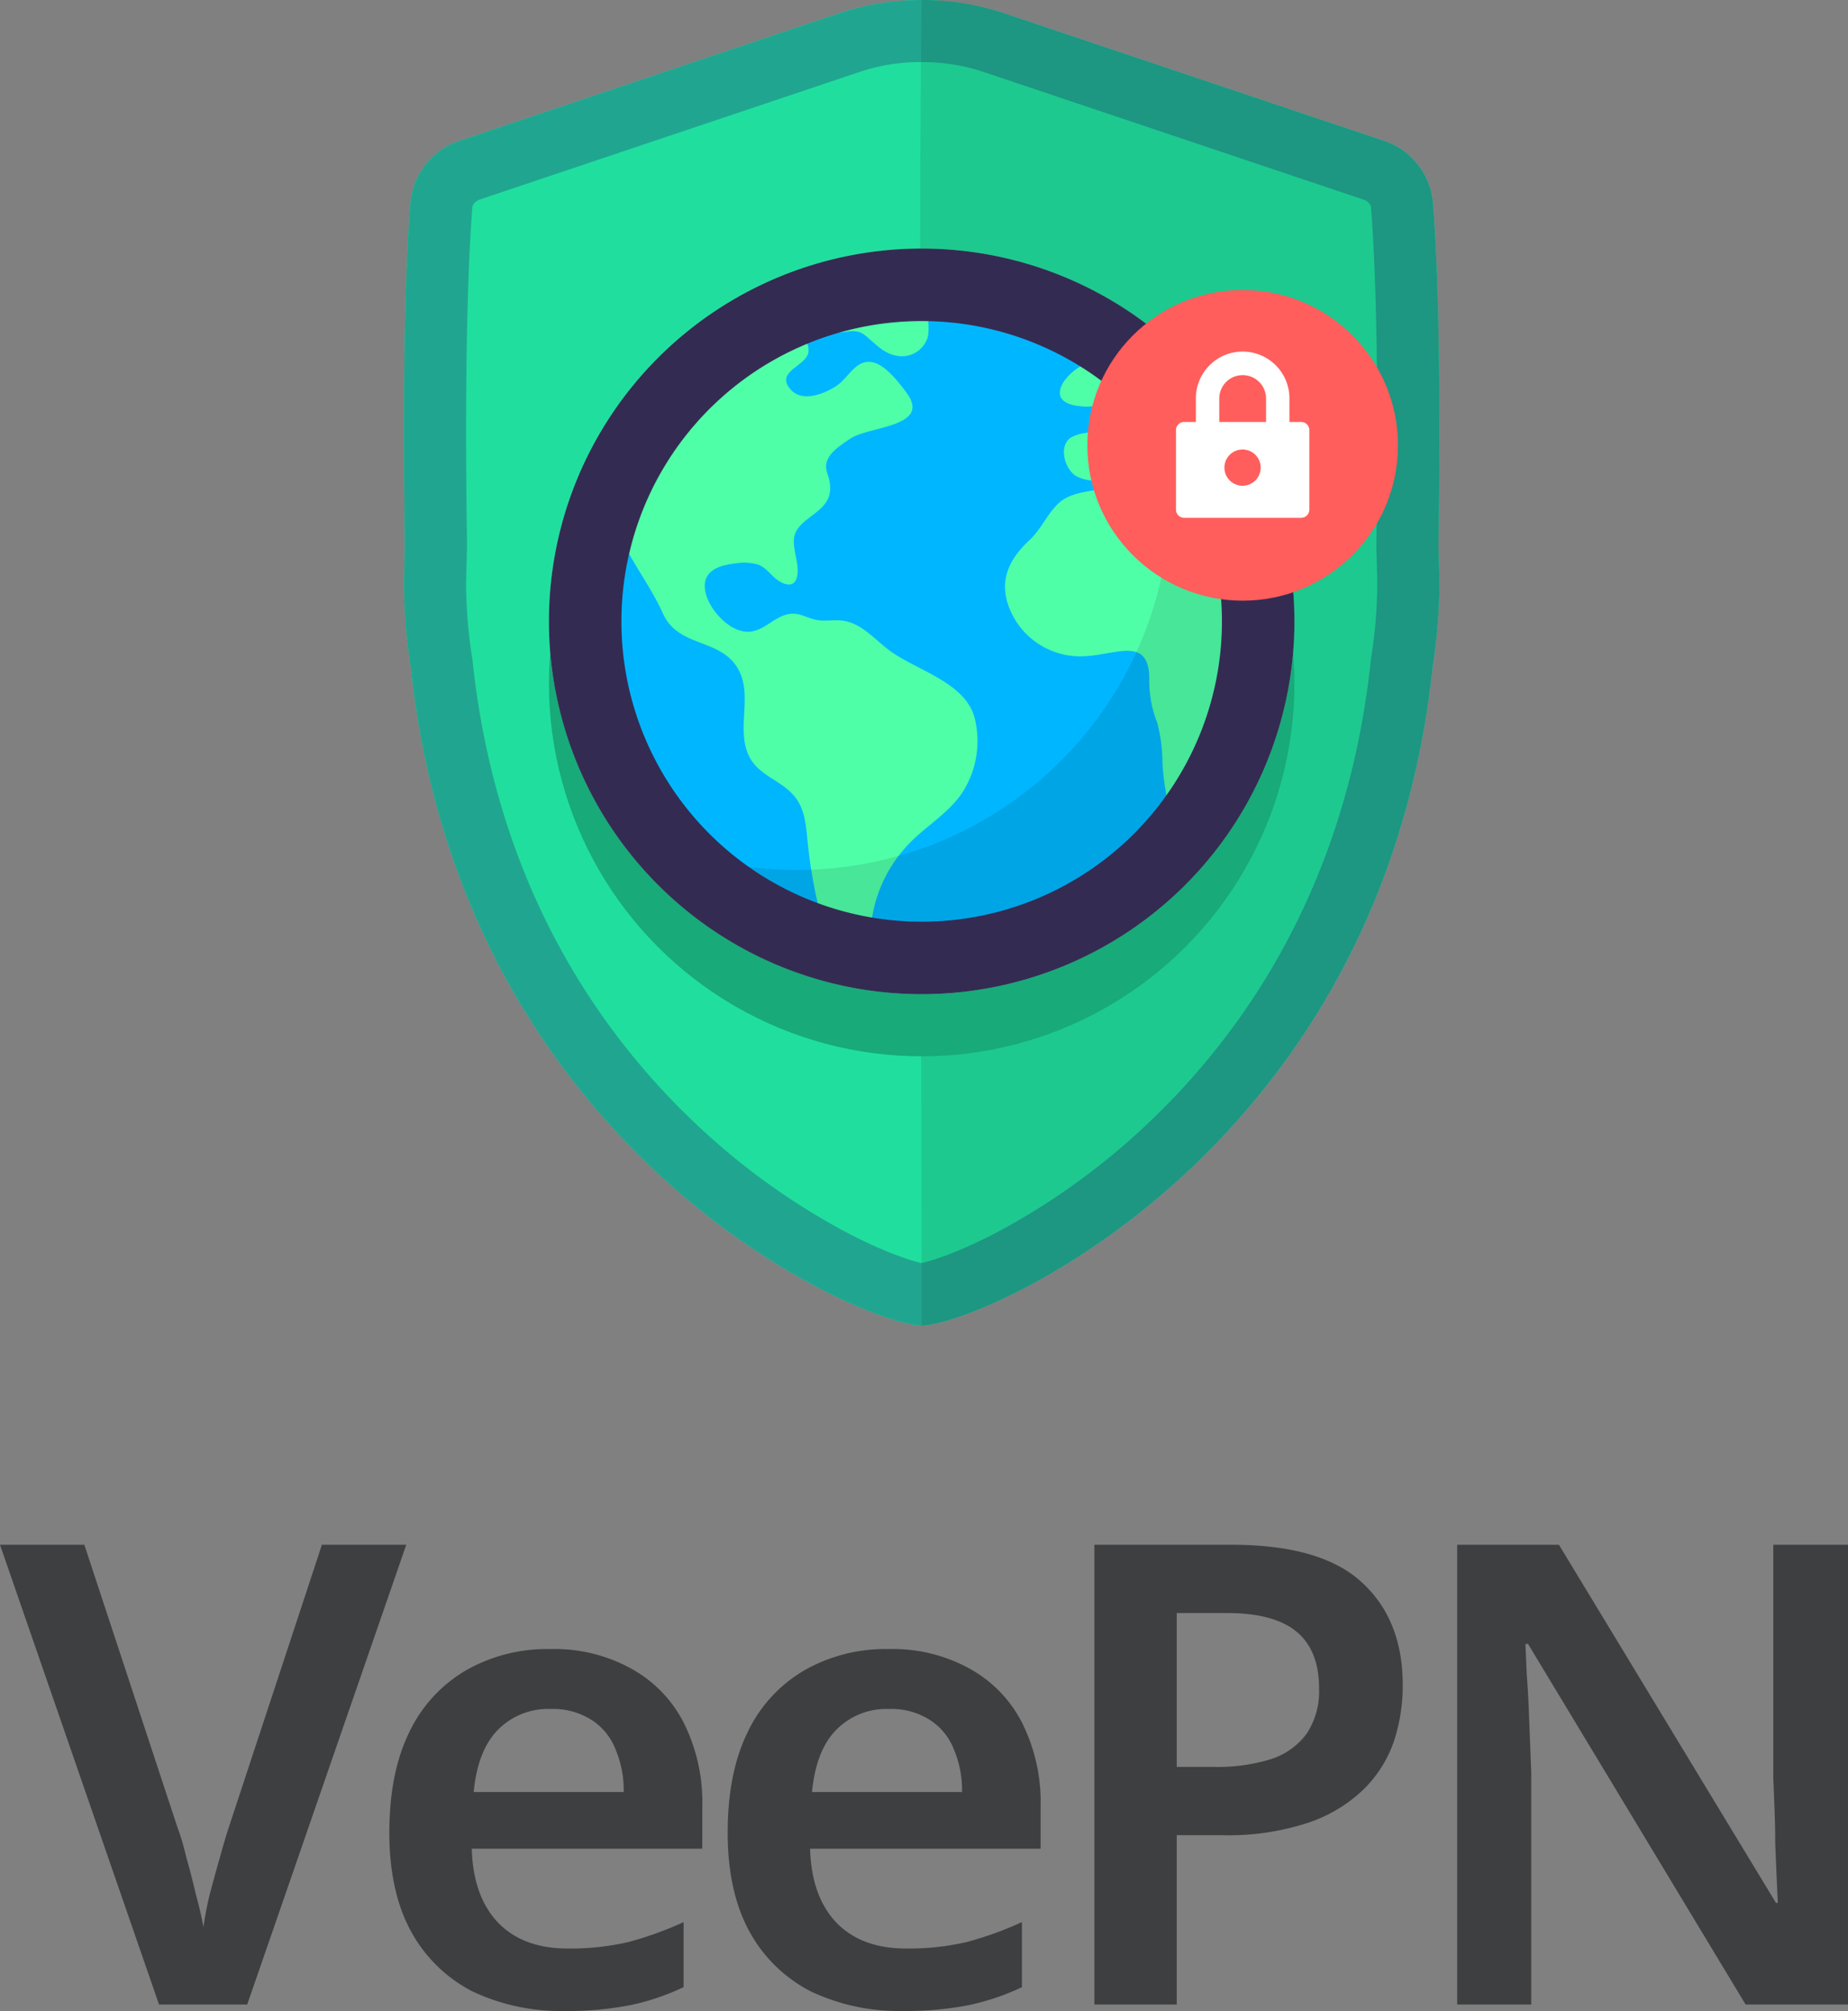 <svg xmlns="http://www.w3.org/2000/svg" width="306.503" height="333.473" viewBox="0 0 306.503 333.473">
  <rect x="0" y="0" width="306.503" height="333.473" fill="#808080" stroke="none"/>
  <g id="Group_1460" data-name="Group 1460" transform="translate(11615 1131.981)">
    <g id="Group_1459" data-name="Group 1459" transform="translate(1)">
      <path id="Path_2842" data-name="Path 2842" d="M85.866,219.815H85.74a4.081,4.081,0,0,1-.677-.065C72.646,218.216,9.5,189.183,1.137,110.674A92.342,92.342,0,0,1,0,96.343l.151-5.926C-.319,59.054.4,42.2,1.065,33.648A11.947,11.947,0,0,1,9.442,23.276l62.819-21.1a43.624,43.624,0,0,1,27.209,0l62.819,21.1a11.947,11.947,0,0,1,8.376,10.371c.667,8.548,1.384,25.406.914,56.77l.151,5.926a92.342,92.342,0,0,1-1.137,14.331c-8.367,78.509-71.51,107.542-83.926,109.078a4.081,4.081,0,0,1-.677.065Z" transform="translate(-11549 -1131.981)" fill="#20df9e"/>
      <path id="Path_2843" data-name="Path 2843" d="M85.866,209.445c1.76-.369,6.45-1.868,13.123-5.432A114.647,114.647,0,0,0,123.1,186.566c16.861-15.834,33.368-40.534,37.253-76.984.018-.169.041-.338.067-.506a82.033,82.033,0,0,0,1.012-12.605l-.148-5.791q-.005-.208,0-.416c.467-31.185-.251-47.7-.884-55.815a1.184,1.184,0,0,0-.28-.7,2.4,2.4,0,0,0-1.105-.7l-62.819-21.1A31.5,31.5,0,0,0,85.938,10.3h-.144a31.5,31.5,0,0,0-10.252,1.64l-62.82,21.1a2.4,2.4,0,0,0-1.1.7,1.184,1.184,0,0,0-.279.7c-.633,8.116-1.352,24.629-.884,55.814q0,.209,0,.417L10.3,96.471a82.081,82.081,0,0,0,1.012,12.606c.026.168.049.337.067.506,3.885,36.45,20.391,61.151,37.252,76.984a114.663,114.663,0,0,0,24.108,17.446C79.416,207.577,84.106,209.076,85.866,209.445ZM0,96.343l.151-5.926C-.319,59.054.4,42.2,1.065,33.648A11.947,11.947,0,0,1,9.442,23.276l62.819-21.1a43.624,43.624,0,0,1,27.209,0l62.819,21.1a11.947,11.947,0,0,1,8.376,10.371c.667,8.548,1.384,25.406.914,56.77l.151,5.926a92.342,92.342,0,0,1-1.137,14.331c-8.367,78.509-71.51,107.542-83.926,109.078a4.081,4.081,0,0,1-.677.065H85.74a4.081,4.081,0,0,1-.677-.065C72.646,218.216,9.5,189.183,1.137,110.674A92.342,92.342,0,0,1,0,96.343Z" transform="translate(-11549 -1131.981)" fill="#20a690" fill-rule="evenodd"/>
      <path id="Path_2844" data-name="Path 2844" d="M12.748,219.815C12.748,178.6,12.1,44.7,12.748,0a41.8,41.8,0,0,1,13.6,2.176l62.819,21.1a11.947,11.947,0,0,1,8.376,10.371c.667,8.548,1.384,25.406.914,56.77l.151,5.926a92.342,92.342,0,0,1-1.136,14.331c-8.367,78.509-71.51,107.542-83.926,109.078a4.081,4.081,0,0,1-.677.065Z" transform="translate(-11475.882 -1131.981)" opacity="0.1"/>
      <ellipse id="Ellipse_286" data-name="Ellipse 286" cx="61.823" cy="61.823" rx="61.823" ry="61.823" transform="translate(-11524.957 -1080.462)" fill="#18aa79"/>
      <ellipse id="Ellipse_287" data-name="Ellipse 287" cx="61.823" cy="61.823" rx="61.823" ry="61.823" transform="translate(-11524.957 -1090.766)" fill="#4fffa8"/>
      <path id="Path_2845" data-name="Path 2845" d="M5,59.007A51.142,51.142,0,0,1,6.809,45.5c1.982,4.241,4.861,7.9,6.818,12.255,2.53,5.593,9.324,4.042,12.325,8.942,2.663,4.351-.181,9.853,1.812,14.4,1.447,3.3,4.861,4.026,7.215,6.441,2.406,2.437,2.355,5.776,2.722,8.954a81.463,81.463,0,0,0,2.012,11.076.125.125,0,0,0,.021.084A51.667,51.667,0,0,1,5,59.007Zm51.848,51.532a52.483,52.483,0,0,1-8.642-.719c.03-.727.043-1.406.116-1.879a22.969,22.969,0,0,1,5.706-11.635c2.865-3.151,6.792-5.282,9.211-8.857a15.818,15.818,0,0,0,2.1-12.263c-1.439-6.023-9.673-8.033-14.112-11.3-2.552-1.879-4.823-4.783-8.174-5.019-1.545-.107-2.838.223-4.37-.169-1.4-.362-2.506-1.114-4-.918-2.795.365-4.558,3.334-7.561,2.93-2.849-.378-5.784-3.693-6.432-6.39-.832-3.468,1.928-4.593,4.885-4.9a8.418,8.418,0,0,1,3.8.183c1.561.574,2.3,2.093,3.7,2.861,2.627,1.433,3.159-.857,2.757-3.175-.6-3.473-1.3-4.887,1.812-7.279,2.16-1.648,4.007-2.839,3.662-5.8-.205-1.739-1.164-2.526-.27-4.257.678-1.318,2.538-2.507,3.751-3.293C47.923,26.631,58.2,26.781,54,21.1c-1.234-1.667-3.51-4.646-5.671-5.054-2.7-.507-3.9,2.488-5.782,3.809-1.944,1.366-5.73,2.917-7.677.805-2.619-2.842,1.736-3.774,2.7-5.76.446-.926,0-2.212-.751-3.422q1.461-.612,2.971-1.135a4.227,4.227,0,0,0,2.16.805c1.807.118,3.51-.853,5.087.37,1.75,1.342,3.011,3.038,5.333,3.457a4.475,4.475,0,0,0,5.182-3.183A9.542,9.542,0,0,0,57.231,7.5a51.755,51.755,0,0,1,28.354,8.645,2.5,2.5,0,0,0-1.982.188c-1.64.757-3.961,2.684-4.154,4.595-.218,2.169,3,2.475,4.529,2.475,2.3,0,4.62-1.02,3.88-3.656A7.3,7.3,0,0,0,86.4,16.7a52.022,52.022,0,0,1,4.861,3.8c-.024.024-.048.046-.073.072-1.555,1.61-3.362,2.885-4.426,4.845A4.259,4.259,0,0,1,83.641,27.8a6.037,6.037,0,0,0-2.5.826c-1.955,1.53-.842,5.207,1.01,6.31a6.378,6.378,0,0,0,7.58-1.251c1.38-1.557,2.193-4.259,4.675-4.256a4.168,4.168,0,0,1,2.921,1.184c1.026,1.057.824,2.045,1.043,3.365.386,2.346,2.468,1.074,3.735-.11A51.377,51.377,0,0,1,104.6,38.9c-1.393,1.994-2.5,4.168-5.852,1.844-2.007-1.393-3.24-3.414-5.76-4.042-2.2-.537-4.455.021-6.63.394-2.471.427-5.4.615-7.275,2.475-1.812,1.793-2.771,4.192-4.7,5.993-3.729,3.49-5.3,7.3-2.89,12.231a12.648,12.648,0,0,0,12.422,6.978c5.15-.341,10.5-3.31,10.351,4.128a18.725,18.725,0,0,0,1.313,6.9,26.637,26.637,0,0,1,.875,6.766,42.159,42.159,0,0,0,1.28,8.071,51.893,51.893,0,0,1-40.892,19.9Z" transform="translate(-11519.653 -1087.962)" fill="#00b7ff"/>
      <path id="Path_2846" data-name="Path 2846" d="M37,101.325A61.837,61.837,0,0,0,89.8,7.314,61.83,61.83,0,1,1,4.814,92.3,61.539,61.539,0,0,0,37,101.325Z" transform="translate(-11520.743 -1089.051)" opacity="0.1"/>
      <path id="Path_2847" data-name="Path 2847" d="M65.323,117.626a49.8,49.8,0,1,0-49.8-49.8A49.8,49.8,0,0,0,65.323,117.626Zm0,12.021A61.823,61.823,0,1,0,3.5,67.823,61.823,61.823,0,0,0,65.323,129.647Z" transform="translate(-11528.457 -1096.766)" fill="#342b53" fill-rule="evenodd"/>
      <g id="Group_1457" data-name="Group 1457" transform="translate(-11435.657 -1083.896)">
        <ellipse id="Ellipse_288" data-name="Ellipse 288" cx="25.76" cy="25.76" rx="25.76" ry="25.76" fill="#ff5e5c"/>
        <path id="Path_2848" data-name="Path 2848" d="M37.46,20.082H39.4a1.359,1.359,0,0,1,1.361,1.361V34.616A1.359,1.359,0,0,1,39.4,35.977H20a1.359,1.359,0,0,1-1.361-1.361V21.442A1.359,1.359,0,0,1,20,20.082h1.94V16.26a7.76,7.76,0,1,1,15.519,0Zm-11.639,0H33.58V16.26a3.88,3.88,0,1,0-7.759,0ZM29.682,30.66a3.005,3.005,0,1,0-3.005-3.005A3.006,3.006,0,0,0,29.682,30.66Z" transform="translate(-3.94 1.804)" fill="#fff" fill-rule="evenodd"/>
      </g>
    </g>
    <g id="Group_1458" data-name="Group 1458" transform="translate(-294.497 142.979)">
      <path id="Path_2849" data-name="Path 2849" d="M104.38,10.148,78,86.391H63.375L37,10.148H50.988L66.365,56.812a40.461,40.461,0,0,1,1.495,5.019q.854,2.99,1.6,6.193.854,3.1,1.281,5.553a53.393,53.393,0,0,1,1.068-5.553q.854-3.2,1.708-6.193.854-3.1,1.495-5.019L90.391,10.148Z" transform="translate(-11357.503 -1028.947)" fill="#3e3f41"/>
      <path id="Path_2850" data-name="Path 2850" d="M74.581,13.064a26.281,26.281,0,0,1,13.348,3.2,21.292,21.292,0,0,1,8.756,8.97,29.465,29.465,0,0,1,3.1,14.1v6.834H61.554q.214,7.9,4.378,12.28,4.165,4.271,11.533,4.271A42.557,42.557,0,0,0,87.5,61.65a57.349,57.349,0,0,0,9.183-3.31V69.125a39.4,39.4,0,0,1-8.863,2.99,54.447,54.447,0,0,1-11,.961,34.14,34.14,0,0,1-15.056-3.2,24.171,24.171,0,0,1-10.251-9.931q-3.631-6.62-3.631-16.444,0-9.931,3.31-16.658a23.539,23.539,0,0,1,9.4-10.251A27.044,27.044,0,0,1,74.581,13.064Zm0,9.931a11.665,11.665,0,0,0-8.756,3.524q-3.31,3.417-3.951,10.251h24.88a17.336,17.336,0,0,0-1.388-7.154,10.145,10.145,0,0,0-3.951-4.805A11.906,11.906,0,0,0,74.581,22.995Z" transform="translate(-11303.81 -1014.564)" fill="#3e3f41"/>
      <path id="Path_2851" data-name="Path 2851" d="M84.04,13.064a26.281,26.281,0,0,1,13.348,3.2,21.291,21.291,0,0,1,8.756,8.97,29.465,29.465,0,0,1,3.1,14.1v6.834H71.013q.214,7.9,4.378,12.28,4.164,4.271,11.532,4.271A42.558,42.558,0,0,0,96.961,61.65a57.348,57.348,0,0,0,9.183-3.31V69.125a39.4,39.4,0,0,1-8.863,2.99,54.447,54.447,0,0,1-11,.961,34.14,34.14,0,0,1-15.056-3.2,24.171,24.171,0,0,1-10.251-9.931q-3.631-6.62-3.631-16.444,0-9.931,3.31-16.658a23.539,23.539,0,0,1,9.4-10.251A27.044,27.044,0,0,1,84.04,13.064Zm0,9.931a11.665,11.665,0,0,0-8.756,3.524q-3.31,3.417-3.951,10.251h24.88a17.336,17.336,0,0,0-1.388-7.154,10.145,10.145,0,0,0-3.951-4.805A11.906,11.906,0,0,0,84.04,22.995Z" transform="translate(-11257.155 -1014.564)" fill="#3e3f41"/>
      <path id="Path_2852" data-name="Path 2852" d="M90.341,10.148q14.843,0,21.57,6.193,6.834,6.193,6.834,17.085a29.517,29.517,0,0,1-1.495,9.4,20.449,20.449,0,0,1-5.019,7.9,24.3,24.3,0,0,1-9.29,5.553,42.174,42.174,0,0,1-14.1,2.029H81.264V86.391H67.6V10.148Zm-.854,11.319H81.264V46.988h6.193a29.969,29.969,0,0,0,9.4-1.281,11.837,11.837,0,0,0,5.98-4.271,12.707,12.707,0,0,0,2.029-7.475q0-6.3-3.737-9.4T89.486,21.467Z" transform="translate(-11206.594 -1028.947)" fill="#3e3f41"/>
      <path id="Path_2853" data-name="Path 2853" d="M142.557,86.391H125.579l-36.092-59.8h-.427q.107,2.349.214,5.019.214,2.563.32,5.339.107,2.67.214,5.446l.214,5.553V86.391H77.74V10.148H94.612L130.6,69.519h.32q-.107-2.136-.214-4.592-.107-2.563-.214-5.232,0-2.67-.107-5.446t-.214-5.339V10.148h12.387Z" transform="translate(-11156.558 -1028.947)" fill="#3e3f41"/>
    </g>
  </g>
</svg>
